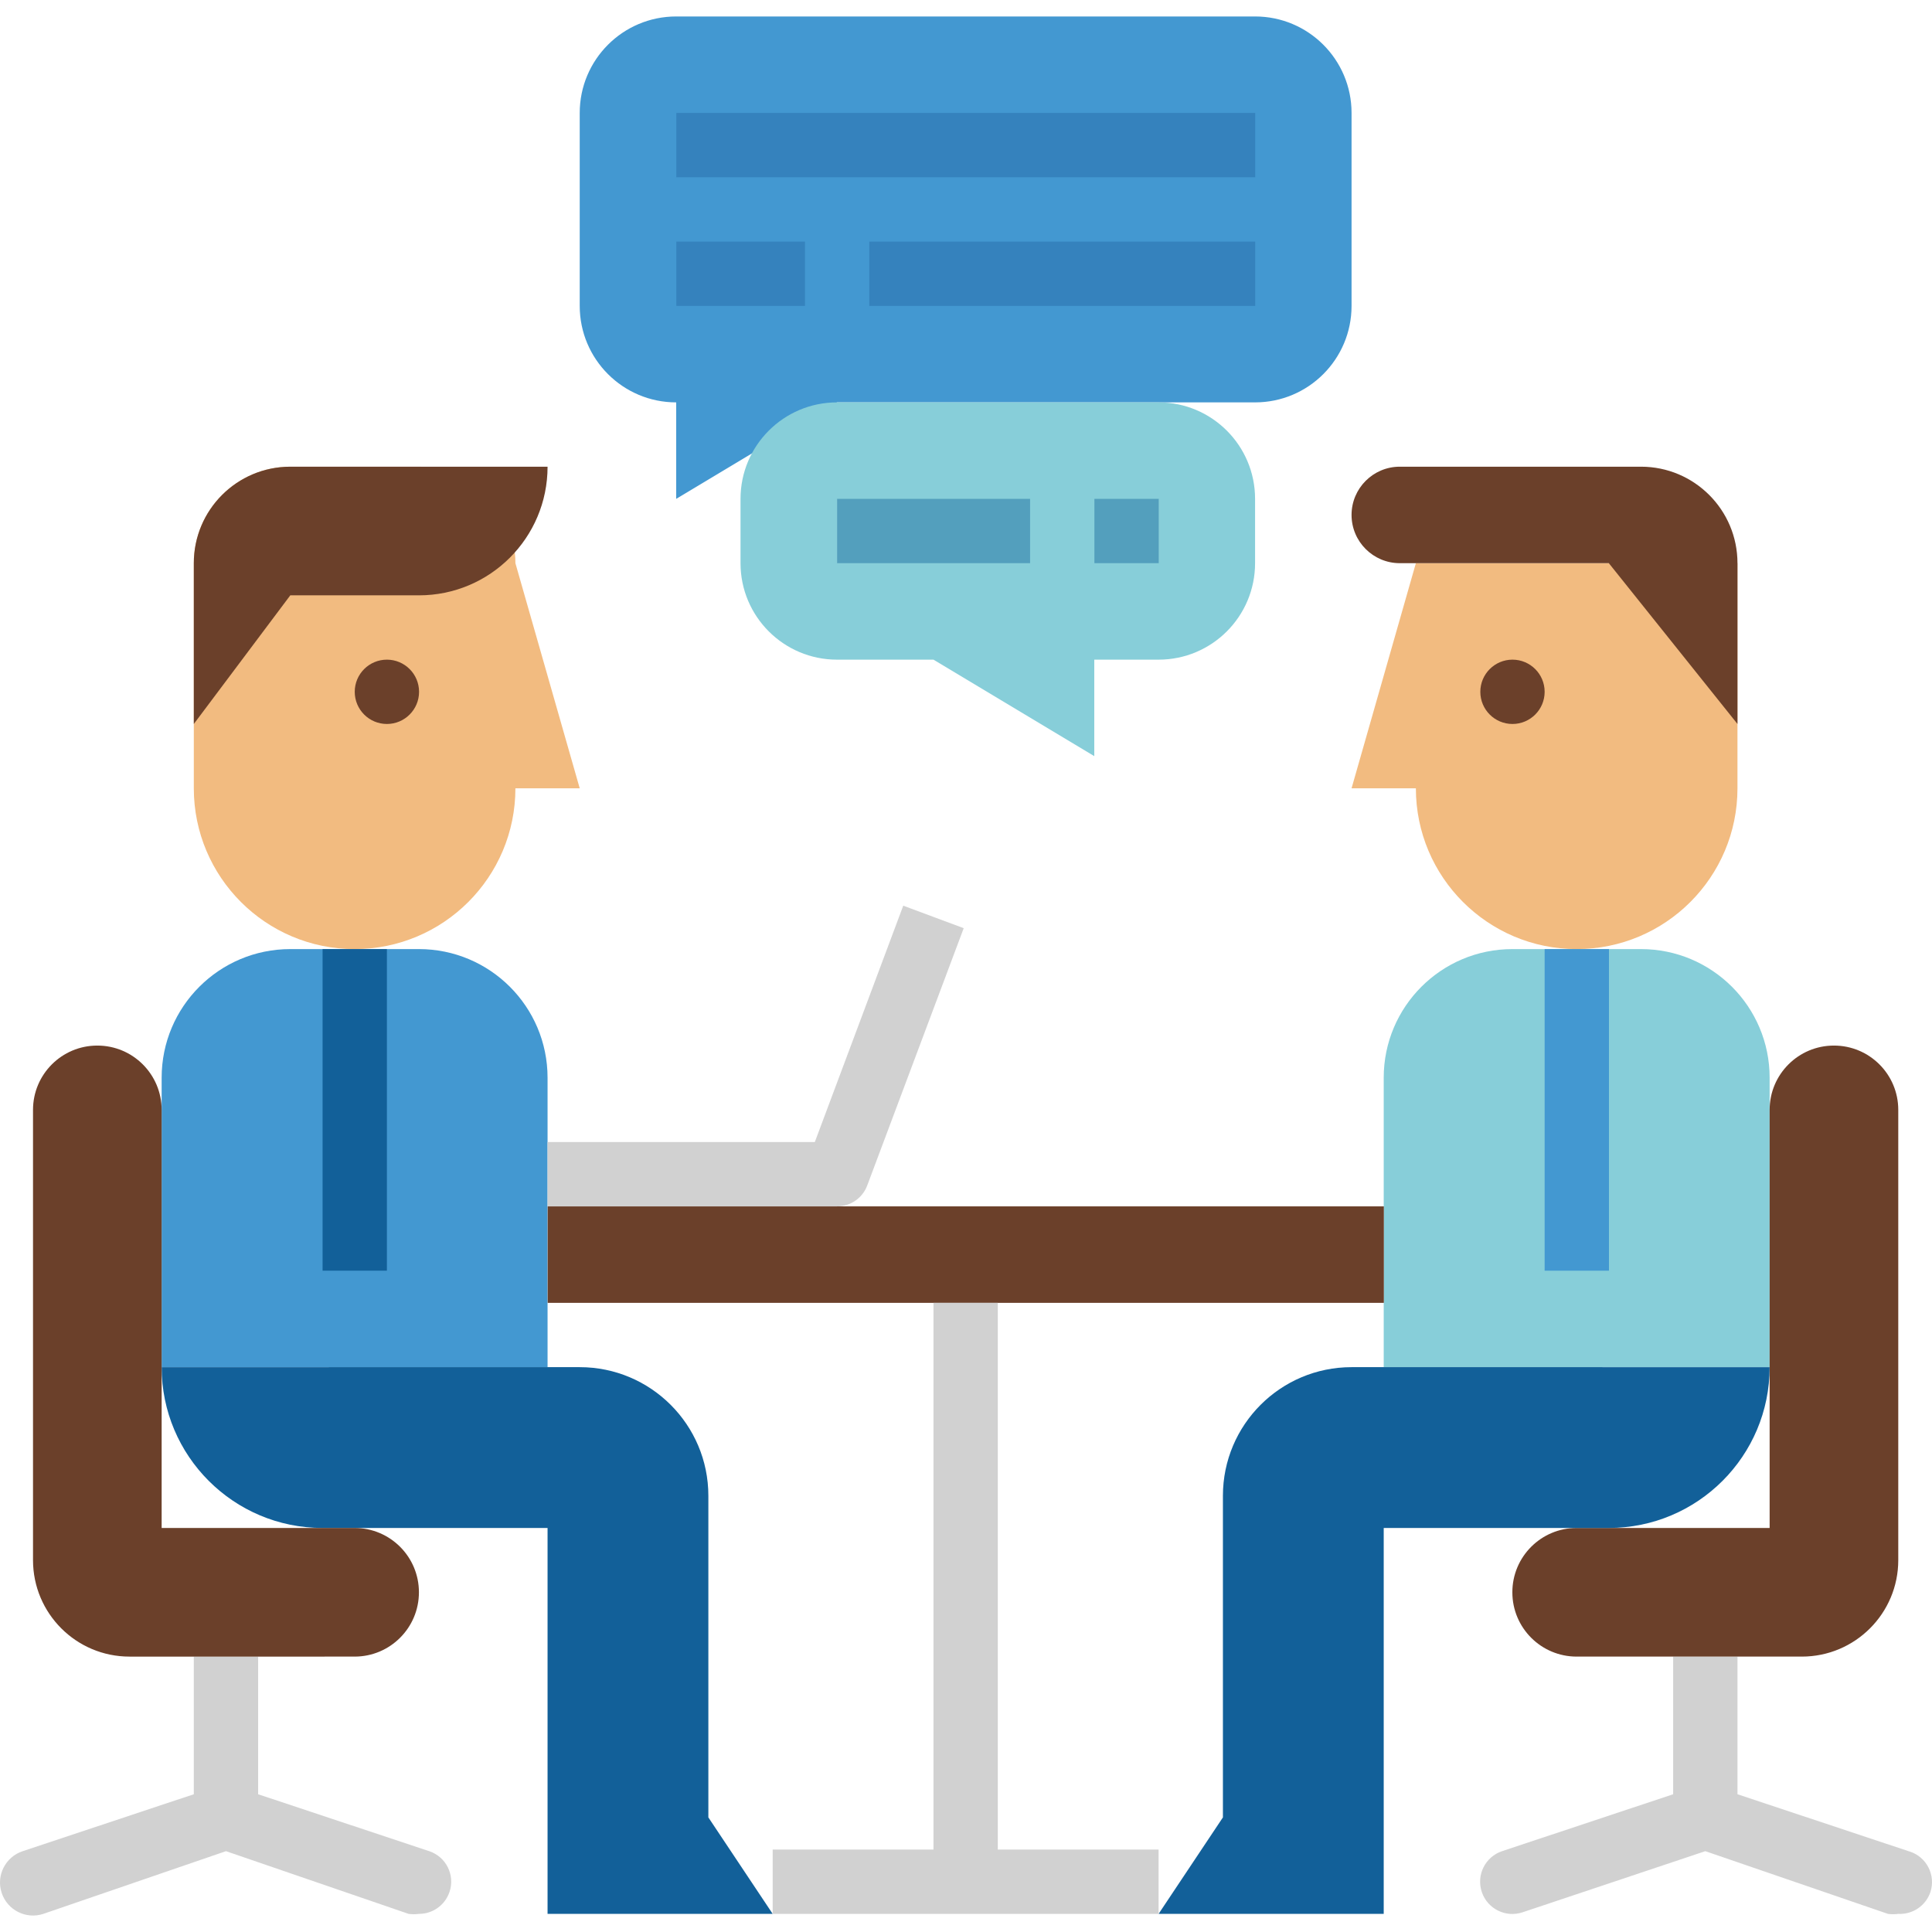 <?xml version="1.0" encoding="iso-8859-1"?>
<!-- Generator: Adobe Illustrator 19.0.0, SVG Export Plug-In . SVG Version: 6.00 Build 0)  -->
<svg version="1.1" id="Capa_1" xmlns="http://www.w3.org/2000/svg" xmlns:xlink="http://www.w3.org/1999/xlink" x="0px" y="0px"
	 viewBox="0 0 512.003 512.003" style="enable-background:new 0 0 512.003 512.003;" xml:space="preserve">
<path style="fill:#F2BB80;" d="M136.589,149.248l17.045,59.659h-17.045c0,23.531-19.082,42.613-42.613,42.613l0,0
	c-23.531,0-42.613-19.082-42.613-42.613v-59.659c0-14.122,11.446-25.568,25.568-25.568h34.091
	C125.143,123.68,136.589,135.126,136.589,149.248z"/>
<path style="fill:#4398D1;" d="M332.61,4.363H179.202c-14.122,0-25.568,11.446-25.568,25.568v51.136
	c0,14.122,11.446,25.568,25.568,25.568l0,0v25.568l42.613-25.568H332.61c14.122,0,25.568-11.446,25.568-25.568V29.931
	C358.178,15.809,346.733,4.363,332.61,4.363z"/>
<path style="fill:#87CED9;" d="M468.973,362.315H366.701v-76.704c0-18.827,15.264-34.091,34.091-34.091h34.091
	c18.827,0,34.091,15.264,34.091,34.091V362.315z"/>
<path style="fill:#4398D1;" d="M42.839,362.315h102.272v-76.704c0-18.827-15.264-34.091-34.091-34.091H76.93
	c-18.827,0-34.091,15.264-34.091,34.091C42.839,285.611,42.839,362.315,42.839,362.315z"/>
<circle style="fill:#6B402A;" cx="102.532" cy="183.339" r="8.523"/>
<path style="fill:#126099;" d="M42.839,362.315L42.839,362.315c0,23.531,19.082,42.613,42.613,42.613h59.659v102.272h59.659
	l-17.045-25.568v-85.227c0-18.827-15.264-34.091-34.091-34.091H42.839z"/>
<path style="fill:#D1D1D1;" d="M113.748,490.582l-45.341-15.085V439.02H51.362v36.477L6.021,490.582
	c-4.585,1.508-7.091,6.452-5.582,11.037c1.509,4.585,6.452,7.091,11.037,5.582l48.409-16.619l48.409,16.619
	c0.903,0.119,1.824,0.119,2.727,0c3.665,0.009,6.92-2.327,8.097-5.795c1.517-4.457-0.869-9.298-5.327-10.807
	C113.782,490.59,113.765,490.582,113.748,490.582z"/>
<rect x="85.487" y="251.521" style="fill:#126099;" width="17.045" height="85.227"/>
<path style="fill:#6B402A;" d="M111.021,157.771H76.93l-25.568,34.091v-42.613c0-14.122,11.446-25.568,25.568-25.568h68.181
	C145.111,142.507,129.856,157.771,111.021,157.771z"/>
<path style="fill:#F2BB80;" d="M375.224,149.248l-17.045,59.659h17.045c0,23.531,19.082,42.613,42.613,42.613l0,0
	c23.531,0,42.613-19.082,42.613-42.613v-59.659H375.224z"/>
<path style="fill:#6B402A;" d="M460.451,149.248L460.451,149.248c0-14.122-11.446-25.568-25.568-25.568h-63.92
	c-7.057,0-12.784,5.727-12.784,12.784s5.727,12.784,12.784,12.784h55.397l34.091,42.613V149.248z"/>
<g>
	<rect x="179.236" y="29.931" style="fill:#3582BD;" width="153.408" height="17.045"/>
	<rect x="179.236" y="64.022" style="fill:#3582BD;" width="34.091" height="17.045"/>
	<rect x="230.372" y="64.022" style="fill:#3582BD;" width="102.272" height="17.045"/>
</g>
<path style="fill:#87CED9;" d="M307.042,106.635c14.122,0,25.568,11.446,25.568,25.568v17.045c0,14.122-11.446,25.568-25.568,25.568
	h-17.045v25.568l-42.613-25.568h-25.568c-14.122,0-25.568-11.446-25.568-25.568v-17.045c0-14.122,11.446-25.568,25.568-25.568
	C221.816,106.635,307.042,106.635,307.042,106.635z"/>
<rect x="145.146" y="319.702" style="fill:#6B402A;" width="221.59" height="25.568"/>
<path style="fill:#D1D1D1;" d="M505.791,490.582l-45.341-15.085V439.02h-17.045v36.477l-45.341,15.085
	c-4.474,1.508-6.878,6.349-5.369,10.824c1.508,4.474,6.349,6.878,10.824,5.369l48.409-16.193l48.409,16.619
	c0.903,0.119,1.824,0.119,2.727,0c3.818,0.196,7.304-2.173,8.523-5.795c1.449-4.483-1.006-9.281-5.489-10.73
	C506.004,490.642,505.902,490.607,505.791,490.582z"/>
<rect x="409.349" y="251.521" style="fill:#4398D1;" width="17.045" height="85.227"/>
<g>
	<path style="fill:#6B402A;" d="M42.839,404.929h51.136c9.418,0,17.045,7.628,17.045,17.045l0,0c0,9.418-7.628,17.045-17.045,17.045
		H34.317c-14.122,0-25.568-11.446-25.568-25.568V294.134c0-9.418,7.628-17.045,17.045-17.045l0,0
		c9.418,0,17.045,7.628,17.045,17.045V404.929z"/>
	<path style="fill:#6B402A;" d="M468.973,404.929h-51.136c-9.418,0-17.045,7.628-17.045,17.045l0,0
		c0,9.418,7.628,17.045,17.045,17.045h59.659c14.122,0,25.568-11.446,25.568-25.568V294.134c0-9.418-7.628-17.045-17.045-17.045l0,0
		c-9.418,0-17.045,7.628-17.045,17.045V404.929z"/>
</g>
<path style="fill:#D1D1D1;" d="M221.816,319.702h-76.704v-17.045h70.823l23.437-62.642l16.023,5.966l-25.568,68.181
	C228.583,317.503,225.387,319.711,221.816,319.702z"/>
<path style="fill:#126099;" d="M468.973,362.315L468.973,362.315c0,23.531-19.082,42.613-42.613,42.613h-59.659v102.272h-59.659
	l17.045-25.568v-85.227c0-18.827,15.264-34.091,34.091-34.091H468.973z"/>
<polygon style="fill:#D1D1D1;" points="264.429,490.156 264.429,345.27 247.384,345.27 247.384,490.156 204.77,490.156 
	204.77,507.201 307.042,507.201 307.042,490.156 "/>
<g>
	<rect x="221.85" y="132.203" style="fill:#539FBD;" width="51.136" height="17.045"/>
	<rect x="290.031" y="132.203" style="fill:#539FBD;" width="17.045" height="17.045"/>
</g>
<circle style="fill:#6B402A;" cx="400.826" cy="183.339" r="8.523"/>
<g>
</g>
<g>
</g>
<g>
</g>
<g>
</g>
<g>
</g>
<g>
</g>
<g>
</g>
<g>
</g>
<g>
</g>
<g>
</g>
<g>
</g>
<g>
</g>
<g>
</g>
<g>
</g>
<g>
</g>
</svg>
